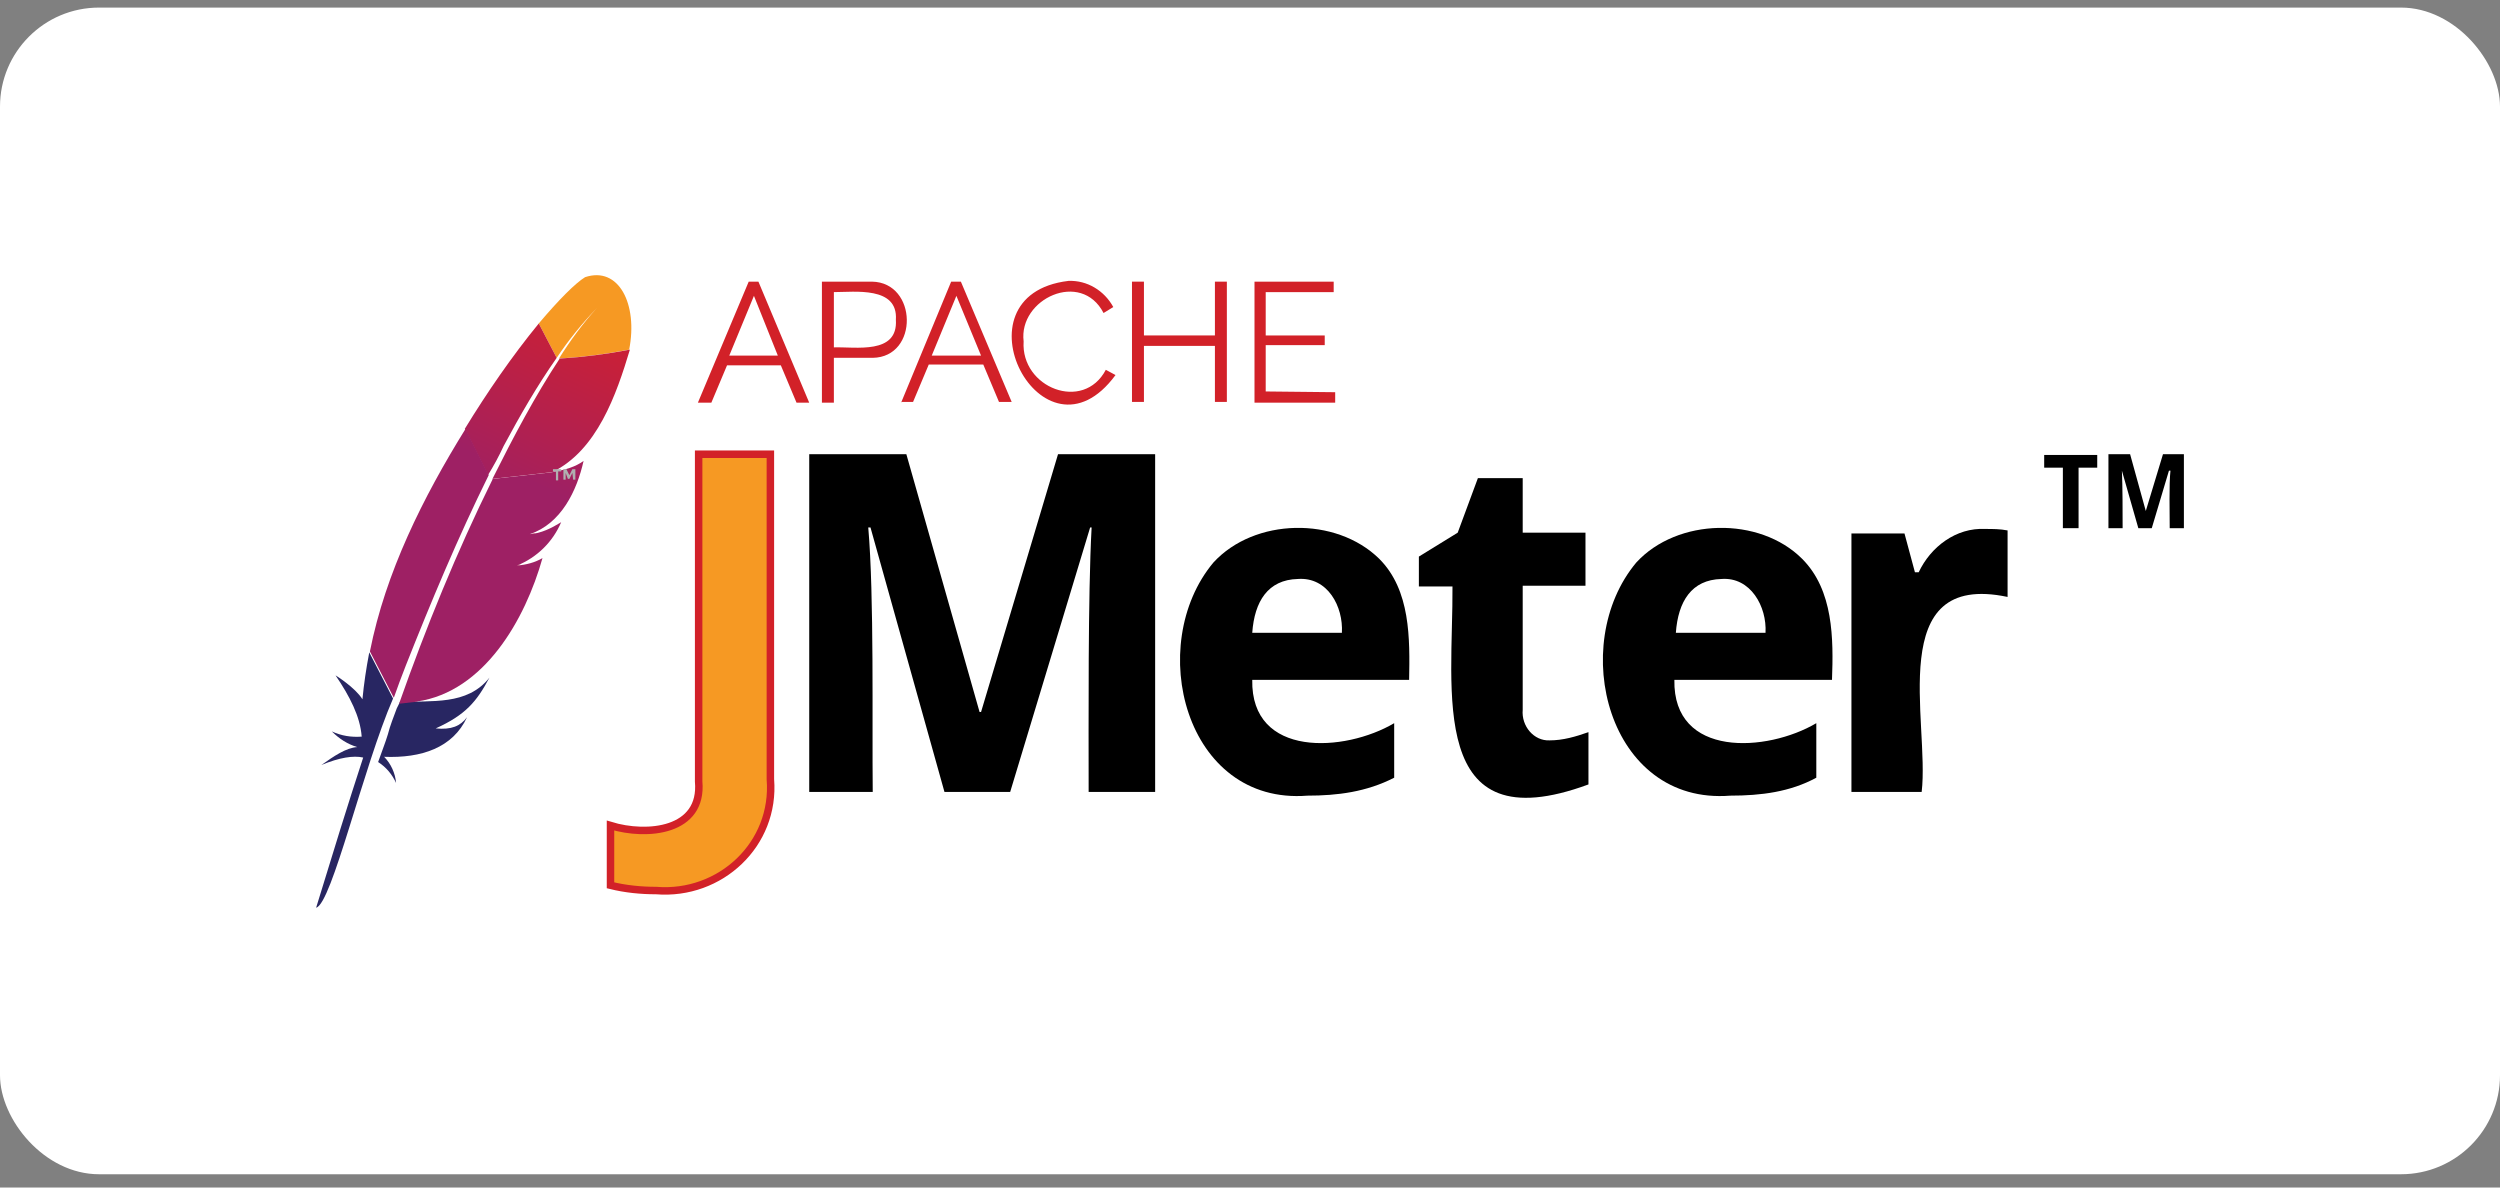 <svg width="120" height="57" viewBox="0 0 120 57" fill="none" xmlns="http://www.w3.org/2000/svg">
<rect x="0" y="0" width="120" height="57" fill="#808080" stroke="none"/>
<rect y="0.364" width="120" height="56" rx="4.754" fill="white"/>
<g clip-path="url(#clip0_1905_9827)">
<path d="M28.084 13.304C27.618 13.591 26.829 14.38 25.86 15.527L26.721 17.177C27.295 16.316 27.94 15.527 28.657 14.774C27.976 15.527 27.366 16.352 26.829 17.213C27.976 17.141 29.088 16.998 30.2 16.782C30.63 14.595 29.698 12.766 28.084 13.304Z" fill="url(#paint0_linear_1905_9827)"/>
<path d="M25.466 25.639C25.573 25.639 25.645 25.639 25.717 25.604L25.466 25.639Z" fill="#BE202E"/>
<path opacity="0.35" d="M25.466 25.639C25.573 25.639 25.645 25.639 25.717 25.604L25.466 25.639Z" fill="#BE202E"/>
<path d="M24.175 21.409C24.964 19.938 25.789 18.504 26.721 17.177L25.861 15.527C24.57 17.105 23.386 18.827 22.311 20.584L23.422 22.807C23.709 22.341 23.96 21.875 24.175 21.409Z" fill="url(#paint1_linear_1905_9827)"/>
<path d="M19.047 33.996C18.904 34.39 18.724 34.821 18.617 35.251C18.473 35.717 18.401 35.861 18.15 36.578C18.545 36.829 18.832 37.187 19.011 37.582C18.975 37.116 18.76 36.649 18.437 36.327C20.23 36.398 21.736 35.896 22.418 34.426C22.095 34.856 21.665 35.036 20.912 34.964C22.346 34.319 22.884 33.673 23.494 32.525C22.418 33.888 20.697 33.601 19.19 33.709L19.047 33.996Z" fill="url(#paint2_linear_1905_9827)"/>
<path d="M19.477 31.951C20.697 28.867 21.988 25.783 23.458 22.806L22.346 20.583C20.302 23.882 18.509 27.468 17.756 31.27L18.903 33.493C19.083 32.991 19.262 32.489 19.477 31.951Z" fill="url(#paint3_linear_1905_9827)"/>
<path d="M17.72 31.341C17.576 32.095 17.469 32.812 17.397 33.565C17.039 32.991 16.106 32.417 16.106 32.417C16.788 33.422 17.29 34.39 17.361 35.358C16.859 35.394 16.393 35.322 15.927 35.107C16.285 35.466 16.68 35.717 17.146 35.86C16.608 35.896 16.035 36.29 15.425 36.721C16.285 36.362 16.967 36.255 17.433 36.362C16.716 38.55 15.963 40.988 15.174 43.57C15.927 43.391 17.433 36.828 18.867 33.529L17.72 31.306C17.756 31.306 17.72 31.306 17.72 31.341Z" fill="url(#paint4_linear_1905_9827)"/>
<path d="M23.637 23.021C21.916 26.5 20.445 30.122 19.154 33.78L20.087 33.672H20.015C23.242 33.206 25.215 29.728 26.04 26.787C25.681 27.002 25.251 27.11 24.82 27.146C25.789 26.751 26.542 25.998 26.936 25.066C26.47 25.352 25.968 25.604 25.43 25.639C26.936 25.137 27.689 23.559 28.012 22.125C27.617 22.412 27.116 22.555 26.649 22.627C26.613 22.627 26.542 22.627 26.506 22.663H26.542L23.673 22.986C23.637 22.986 23.637 22.986 23.637 23.021Z" fill="url(#paint5_linear_1905_9827)"/>
<path d="M26.864 17.213C25.681 19.006 24.641 20.978 23.637 22.986L26.506 22.663C28.657 21.623 29.59 18.934 30.235 16.782C29.123 16.997 28.012 17.141 26.864 17.213Z" fill="url(#paint6_linear_1905_9827)"/>
<path d="M25 27.111L24.82 27.147C24.892 27.111 24.964 27.111 25 27.111Z" fill="#BE202E"/>
<path opacity="0.35" d="M25 27.111L24.82 27.147C24.892 27.111 24.964 27.111 25 27.111Z" fill="#BE202E"/>
<path d="M25 27.111L24.82 27.147C24.892 27.111 24.964 27.111 25 27.111Z" fill="url(#paint7_linear_1905_9827)"/>
<path d="M26.793 22.628V23.058H26.685V22.628H26.542V22.52H26.936V22.628H26.793Z" fill="#B0AFB0"/>
<path d="M27.474 22.7L27.331 22.987H27.259L27.151 22.7V23.023H27.044V22.52H27.187L27.331 22.807L27.474 22.52H27.618V23.023H27.51L27.474 22.7Z" fill="#B0AFB0"/>
<path d="M31.491 42.746C30.774 42.746 30.021 42.674 29.304 42.495V39.626C31.061 40.164 33.751 39.913 33.535 37.51V21.803H36.978V37.402C37.229 40.522 34.575 42.997 31.491 42.746Z" fill="url(#paint8_linear_1905_9827)" stroke="#D22128" stroke-width="0.359"/>
<path d="M45.334 38.012L41.783 25.317H41.676C41.963 28.616 41.855 34.641 41.891 38.012H38.843V21.803H43.505L47.019 34.175H47.091L50.785 21.803H55.447V38.012H52.255C52.255 34.677 52.219 28.581 52.398 25.317H52.327L48.489 38.012H45.334Z" fill="black"/>
<path d="M62.295 27.791C60.861 27.827 60.215 28.867 60.108 30.373H64.411C64.483 29.118 63.73 27.684 62.295 27.791ZM62.761 38.191C56.88 38.657 54.944 30.947 58.243 27.002C60.215 24.851 64.124 24.779 66.204 26.823C67.71 28.329 67.674 30.66 67.638 32.633H60.108C60.036 36.398 64.554 36.111 66.921 34.712V37.33C65.594 38.012 64.196 38.191 62.761 38.191Z" fill="black"/>
<path d="M74.381 35.538C75.027 35.538 75.636 35.358 76.246 35.143V37.653C68.464 40.522 69.755 33.135 69.719 28.15H68.106V26.716L69.97 25.568L70.939 22.95H73.09V25.568H76.103V28.114H73.09V34.067C73.019 34.856 73.628 35.573 74.381 35.538Z" fill="black"/>
<path d="M82.629 27.791C81.194 27.827 80.549 28.867 80.441 30.373H84.745C84.816 29.118 84.027 27.684 82.629 27.791ZM83.059 38.191C77.178 38.657 75.241 30.947 78.541 27.002C80.513 24.851 84.458 24.779 86.502 26.823C88.008 28.329 88.008 30.66 87.936 32.633H80.37C80.298 36.398 84.816 36.111 87.183 34.712V37.33C85.928 38.012 84.529 38.191 83.059 38.191Z" fill="black"/>
<path d="M95.288 25.39C95.647 25.39 96.005 25.39 96.364 25.461V28.653C90.411 27.398 92.635 34.678 92.24 38.013H88.869V25.605H91.415L91.917 27.47H92.097C92.67 26.25 93.89 25.318 95.288 25.39Z" fill="black"/>
<path d="M99.771 25.352H99.018V22.448H98.121V21.838H100.667V22.448H99.771V25.352Z" fill="black"/>
<path d="M102.64 25.352L101.851 22.591C101.886 23.308 101.886 24.635 101.886 25.352H101.205V21.802H102.245L102.998 24.527L103.823 21.802H104.863V25.352H104.146C104.146 24.671 104.11 23.236 104.182 22.591H104.11L103.285 25.352H102.64Z" fill="black"/>
<path d="M33.499 19.328L35.938 13.519H36.404L38.842 19.328H38.233L37.48 17.535H34.898L34.145 19.328H33.499ZM36.189 14.2L35.005 17.069H37.336L36.189 14.2Z" fill="#D22128"/>
<path d="M39.452 19.328V13.519H41.855C44.042 13.554 44.114 17.14 41.891 17.176H40.026V19.328H39.452ZM40.026 16.674C41.066 16.639 43.11 17.033 43.002 15.348C43.11 13.734 41.03 14.021 40.026 14.021V16.674Z" fill="#D22128"/>
<path d="M43.253 19.328L45.656 13.519H46.122L48.56 19.292H47.951L47.198 17.499H44.58L43.827 19.292H43.253V19.328ZM45.907 14.2L44.723 17.069H47.09L45.907 14.2Z" fill="#D22128"/>
<path d="M51.286 13.483C52.182 13.447 53.007 13.949 53.438 14.738L52.971 15.025C51.895 12.945 48.883 14.344 49.134 16.388C48.991 18.611 52.003 19.795 53.079 17.751L53.545 18.002C50.066 22.735 45.584 14.165 51.286 13.483Z" fill="#D22128"/>
<path d="M58.889 13.519V19.292H58.316V16.603H54.909V19.292H54.335V13.519H54.909V16.101H58.316V13.519H58.889Z" fill="#D22128"/>
<path d="M64.089 18.826V19.328H60.216V13.519H64.017V14.021H60.754V16.101H63.587V16.567H60.754V18.79L64.089 18.826Z" fill="#D22128"/>
</g>
<defs>
<linearGradient id="paint0_linear_1905_9827" x1="31.075" y1="14.529" x2="37.368" y2="12.812" gradientUnits="userSpaceOnUse">
<stop stop-color="#F69923"/>
<stop offset="0.31" stop-color="#F79A23"/>
<stop offset="0.84" stop-color="#E97826"/>
</linearGradient>
<linearGradient id="paint1_linear_1905_9827" x1="18.198" y1="32.305" x2="31.137" y2="4.906" gradientUnits="userSpaceOnUse">
<stop offset="0.32" stop-color="#9E2064"/>
<stop offset="0.63" stop-color="#C92037"/>
<stop offset="0.75" stop-color="#CD2335"/>
<stop offset="1" stop-color="#E97826"/>
</linearGradient>
<linearGradient id="paint2_linear_1905_9827" x1="22.606" y1="30.34" x2="30.316" y2="14.014" gradientUnits="userSpaceOnUse">
<stop stop-color="#282662"/>
<stop offset="0.1" stop-color="#662E8D"/>
<stop offset="0.79" stop-color="#9F2064"/>
<stop offset="0.95" stop-color="#CD2032"/>
</linearGradient>
<linearGradient id="paint3_linear_1905_9827" x1="18.725" y1="30.671" x2="31.663" y2="3.272" gradientUnits="userSpaceOnUse">
<stop offset="0.32" stop-color="#9E2064"/>
<stop offset="0.63" stop-color="#C92037"/>
<stop offset="0.75" stop-color="#CD2335"/>
<stop offset="1" stop-color="#E97826"/>
</linearGradient>
<linearGradient id="paint4_linear_1905_9827" x1="20.047" y1="28.85" x2="26.846" y2="14.451" gradientUnits="userSpaceOnUse">
<stop stop-color="#282662"/>
<stop offset="0.1" stop-color="#662E8D"/>
<stop offset="0.79" stop-color="#9F2064"/>
<stop offset="0.95" stop-color="#CD2032"/>
</linearGradient>
<linearGradient id="paint5_linear_1905_9827" x1="21.568" y1="32.014" x2="34.507" y2="4.614" gradientUnits="userSpaceOnUse">
<stop offset="0.32" stop-color="#9E2064"/>
<stop offset="0.63" stop-color="#C92037"/>
<stop offset="0.75" stop-color="#CD2335"/>
<stop offset="1" stop-color="#E97826"/>
</linearGradient>
<linearGradient id="paint6_linear_1905_9827" x1="20.61" y1="33.64" x2="33.549" y2="6.241" gradientUnits="userSpaceOnUse">
<stop offset="0.32" stop-color="#9E2064"/>
<stop offset="0.63" stop-color="#C92037"/>
<stop offset="0.75" stop-color="#CD2335"/>
<stop offset="1" stop-color="#E97826"/>
</linearGradient>
<linearGradient id="paint7_linear_1905_9827" x1="22.425" y1="32.42" x2="35.363" y2="5.021" gradientUnits="userSpaceOnUse">
<stop offset="0.32" stop-color="#9E2064"/>
<stop offset="0.63" stop-color="#C92037"/>
<stop offset="0.75" stop-color="#CD2335"/>
<stop offset="1" stop-color="#E97826"/>
</linearGradient>
<linearGradient id="paint8_linear_1905_9827" x1="507.07" y1="-991.872" x2="510.29" y2="-998.849" gradientUnits="userSpaceOnUse">
<stop stop-color="#F69923"/>
<stop offset="0.31" stop-color="#F79A23"/>
<stop offset="0.84" stop-color="#E97826"/>
</linearGradient>
<clipPath id="clip0_1905_9827">
<rect width="89.653" height="30.41" fill="white" transform="translate(15.174 13.159)"/>
</clipPath>
</defs>
</svg>

